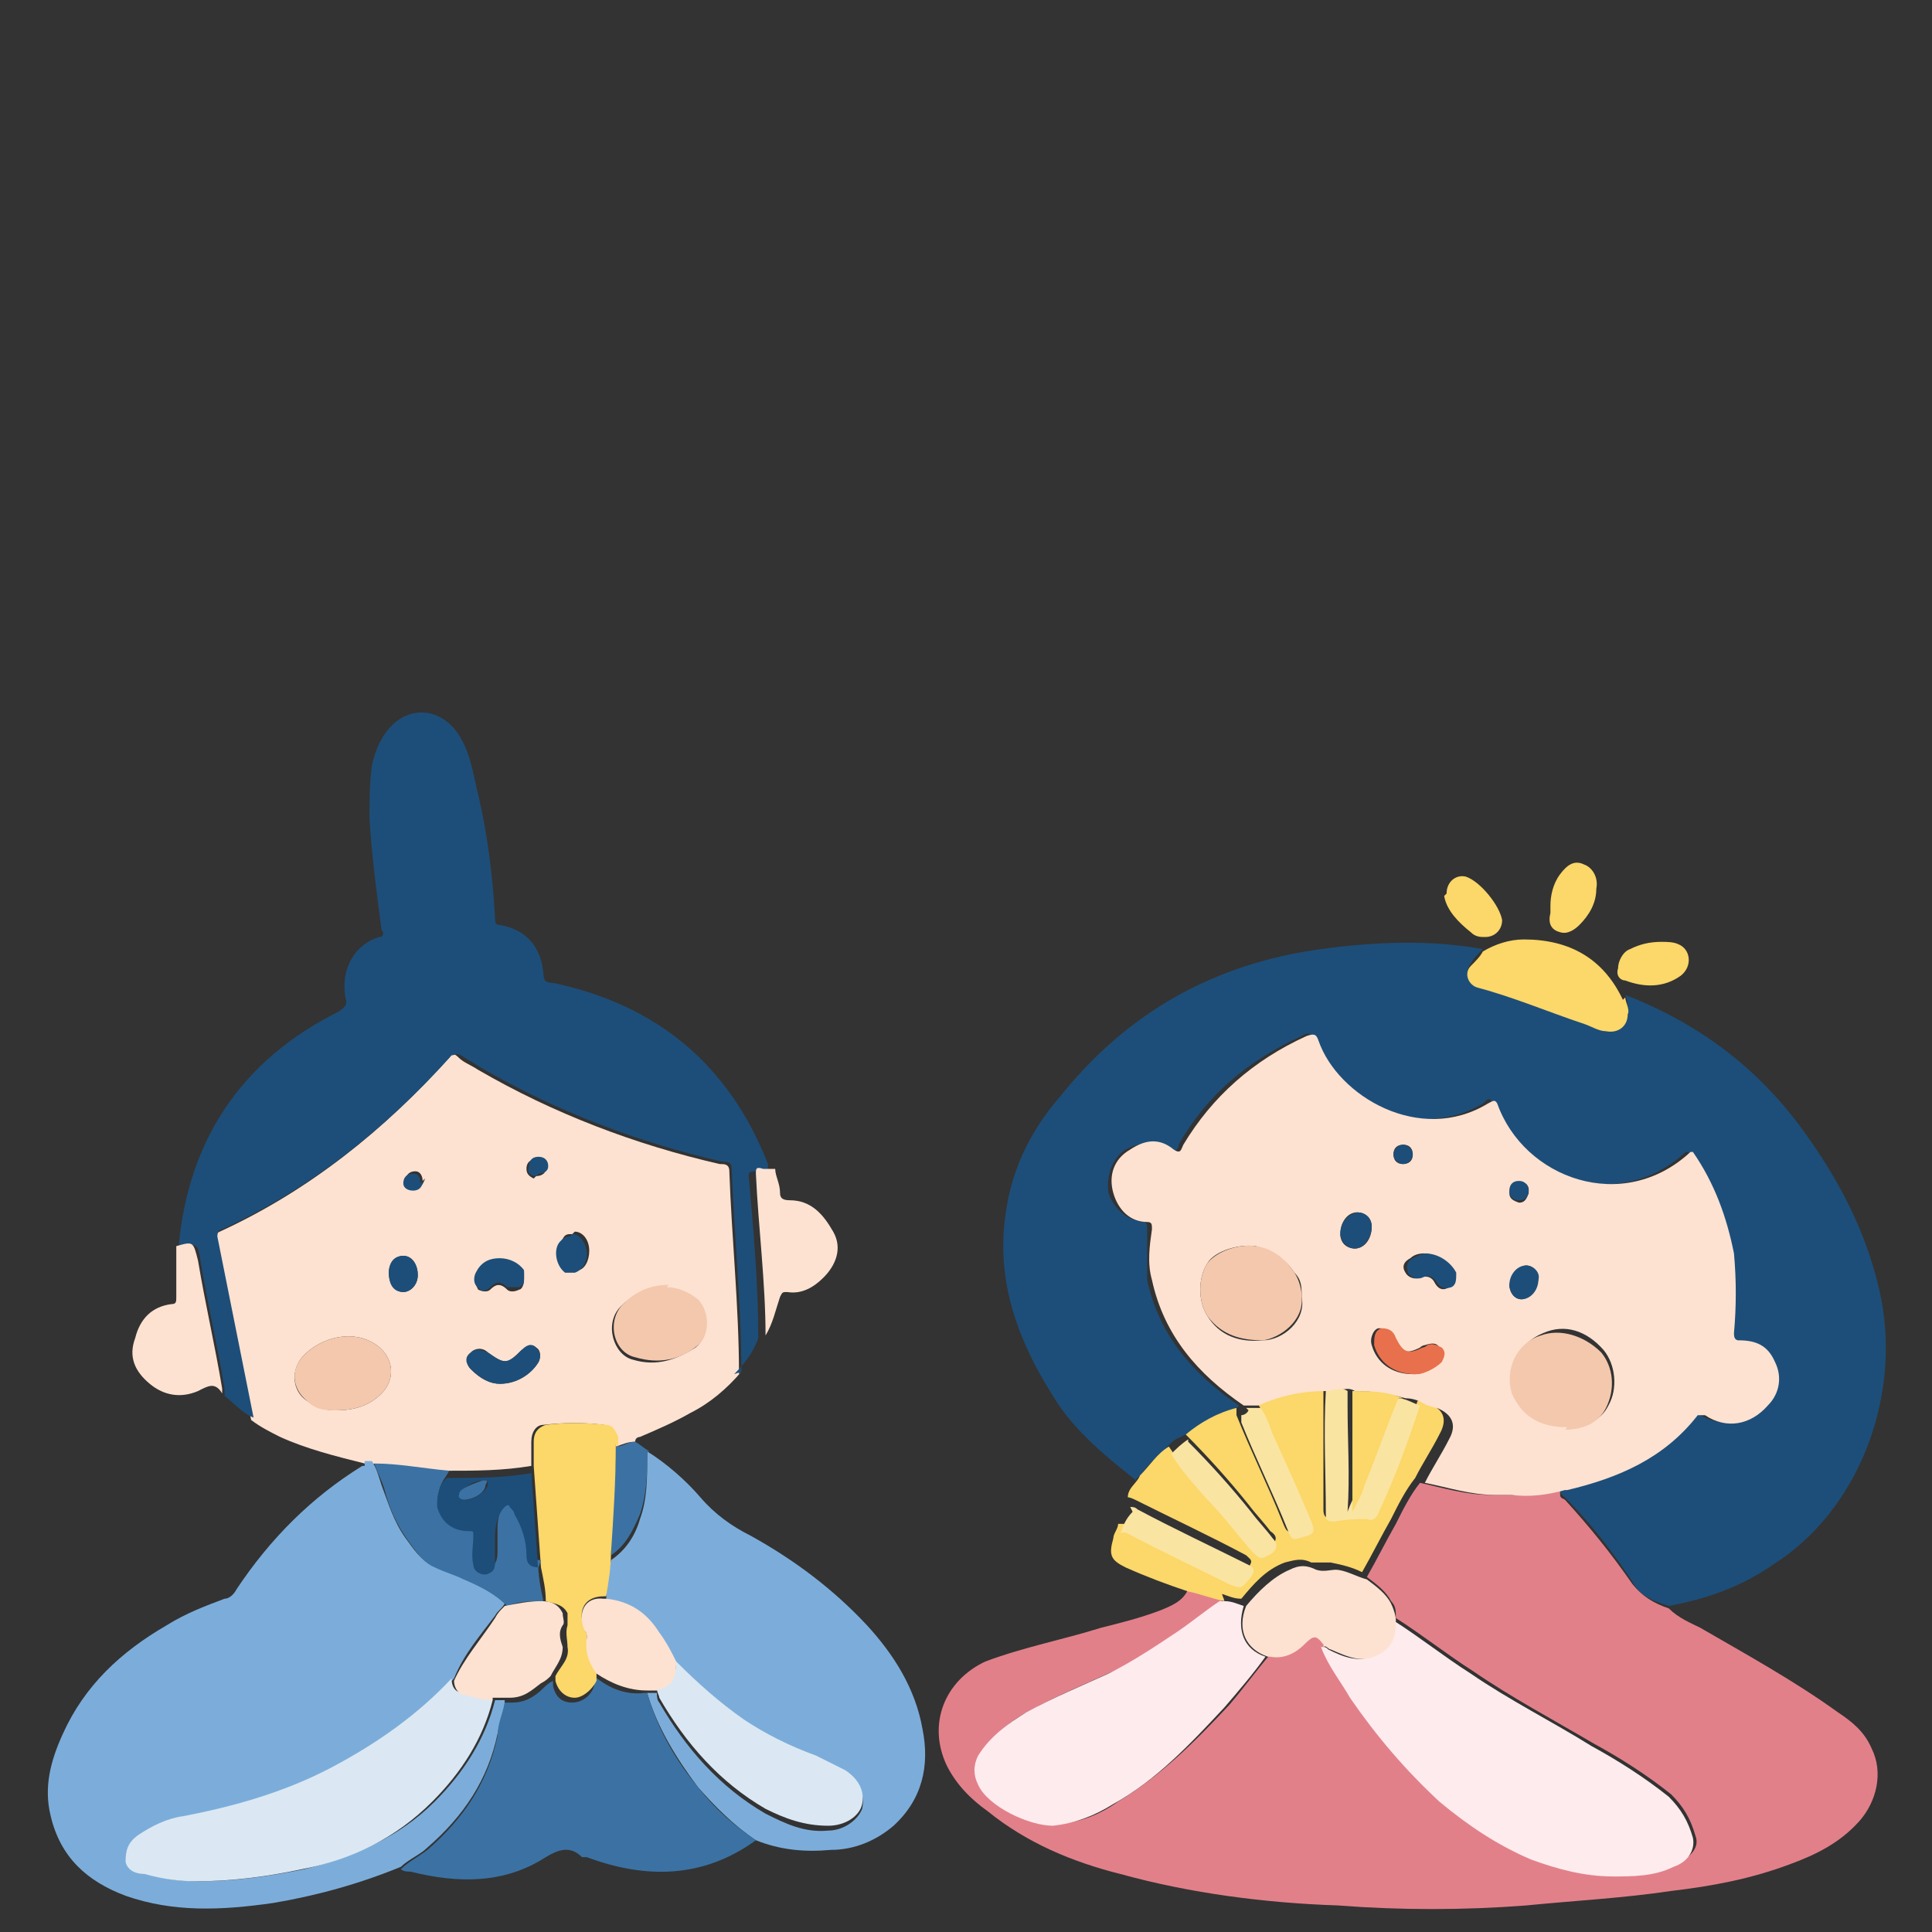 <?xml version="1.0" encoding="UTF-8"?>
<svg id="_レイヤー_1" data-name="レイヤー_1" xmlns="http://www.w3.org/2000/svg" version="1.1" viewBox="0 0 80 80">
  <rect x="0" y="0" width="80" height="80" fill="#333333" stroke="none"/>
  <!-- Generator: Adobe Illustrator 29.1.0, SVG Export Plug-In . SVG Version: 2.1.0 Build 142)  -->
  <defs>
    <style>
      .st0 {
        fill: #feebed;
      }

      .st1 {
        fill: #fae4a1;
      }

      .st2 {
        fill: #1d4e79;
      }

      .st3 {
        fill: #3b72a3;
      }

      .st4 {
        fill: #f4c8ad;
      }

      .st5 {
        fill: #e8704c;
      }

      .st6 {
        fill: #dbe8f3;
      }

      .st7 {
        fill: #e2808a;
      }

      .st8 {
        fill: #fde2d1;
      }

      .st9 {
        fill: #7cadda;
      }

      .st10 {
        fill: #fcd769;
      }
    </style>
  </defs>
  <g>
    <path class="st2" d="M47.3,61.5c-1.4-1.1-2.8-2.2-3.7-3.7-1.4-2.2-2.3-4.6-2-7.2.2-2,1-3.7,2.3-5.2,2.8-3.5,6.4-5.5,10.8-6.1,2.2-.3,4.5-.4,6.7,0-.2.2-.4.4-.5.6-.3.4-.1.8.3.9,1.5.4,2.9,1,4.4,1.5.3.1.6.2.9.3.5.1.8-.2.9-.7,0-.3,0-.5-.1-.7,3.1,1.2,5.6,3.1,7.5,5.8,1.5,2.1,2.6,4.3,3.1,6.8.8,4.2-1,8.8-4.5,11-1.3.9-2.7,1.4-4.3,1.7-.6-.2-1.2-.4-1.5-1-.8-1.2-1.7-2.4-2.8-3.5,0,0-.2-.1-.2-.3,0,0,0,0,.1,0,2.1-.5,4-1.3,5.4-3.1,0,0,.1-.2.3,0,.9.5,1.9.4,2.6-.4.5-.5.6-1.1.3-1.8-.3-.6-.8-.9-1.5-.9-.3,0-.2-.1-.2-.3.2-1.1.2-2.2,0-3.3-.2-1.5-.8-2.9-1.7-4.2,0,0,0,0-.1,0-2.8,2.6-6.9,1.1-8-2-.1-.3-.2-.2-.4,0-2.9,1.7-6.3-.3-7-2.6-.1-.3-.2-.4-.5-.2-2.2,1-3.9,2.4-5.1,4.5,0,.1,0,.3-.4.2-.6-.4-1.2-.3-1.8,0-.6.4-.8,1.2-.7,1.8.2.6.7,1.1,1.4,1.2.2,0,.2.1.2.3,0,.7,0,1.4,0,2.1.5,2.3,1.9,3.9,3.8,5.2,0,.1-.2.1-.3.2-.7.3-1.4.7-2.1,1.1-.3.1-.5.3-.7.6-.5.3-.8.8-1.2,1.2Z"/>
    <path class="st7" d="M64.6,61.8c0,.2,0,.2.2.3,1,1.1,1.9,2.2,2.8,3.5.4.5.9.8,1.5,1,.4.4.9.6,1.3.8,1.9,1.1,3.9,2.2,5.7,3.5.6.4,1.1.8,1.4,1.5.5,1,.2,2.2-.5,3-.8.9-1.8,1.4-2.9,1.8-1.6.6-3.2.9-4.9,1.1-2,.3-4,.4-6,.6-2.6.2-5.2.2-7.8,0-3-.1-6.1-.5-9-1.3-2-.5-3.9-1.3-5.5-2.6-.7-.5-1.3-1.1-1.7-1.9-.8-1.7-.1-3.5,1.6-4.3,1.6-.6,3.2-.9,4.8-1.4.8-.2,1.6-.4,2.4-.7.5-.2,1-.4,1.2-.9.5.1,1,.3,1.5.4-.6.5-1.2.9-1.8,1.3-.9.6-1.8,1.3-2.8,1.7-1.1.5-2.3,1-3.4,1.6-.8.4-1.5,1-2,1.8-.2.4-.3.8,0,1.2.5.9,2.1,1.7,3.1,1.7.9,0,1.8-.4,2.5-.9,1.8-1.1,3.2-2.5,4.6-4,.6-.7,1.1-1.4,1.7-2.1.6,0,1-.2,1.4-.5.4-.3.5-.3.8,0,0,0,0,0,0,.1.3.8.7,1.4,1.2,2.1,1.1,1.6,2.3,3,3.7,4.3,1.1,1,2.4,1.8,3.8,2.4,1.1.4,2.2.7,3.4.7.9,0,1.7,0,2.5-.4.6-.3,1-.7.8-1.2-.2-.7-.5-1.2-1-1.7-1-.8-2.1-1.5-3.2-2.1-1.7-1-3.4-1.9-5-3-1.1-.7-2.1-1.5-3.2-2.2,0-.3,0-.5-.2-.7-.2-.4-.6-.7-1-1,.4-.7.8-1.5,1.2-2.2.3-.6.6-1.2,1-1.7.9.2,1.9.5,2.9.5.2,0,.5,0,.7,0,.8,0,1.5,0,2.2-.2Z"/>
    <path class="st10" d="M50.7,66.3c-.5-.1-1-.3-1.5-.4-.9-.3-1.7-.6-2.6-1-.6-.3-.7-.5-.5-1.2,0-.2.2-.4.2-.6.1,0,.2,0,.3,0,1.4.8,2.8,1.5,4.2,2.1.5.2.5.2.9-.3.2-.3.1-.3-.1-.5-1.5-.8-3-1.5-4.6-2.3,0,0-.2-.1-.3-.1,0-.4.4-.6.5-.9.4-.4.7-.9,1.2-1.2.4.6.9,1.2,1.4,1.8.6.7,1.2,1.4,1.9,2.2.4.5.4.5.9.1.3-.2.3-.4,0-.6-.3-.4-.6-.7-.9-1.1-.8-1-1.7-2-2.6-2.9.6-.5,1.3-.9,2.1-1.1,0,0,0,.2,0,.3.6,1.5,1.3,2.9,1.9,4.4.2.5.2.5.8.3.4-.1.4-.3.2-.6-.5-1.1-1-2.3-1.5-3.4-.2-.4-.3-.9-.6-1.3.9-.4,1.8-.5,2.8-.6,0,1.7,0,3.4,0,5.1,0,.3.1.4.4.3.4-.1.8-.2,1.3-.1.3,0,.4,0,.5-.3.6-1.4,1.2-2.9,1.7-4.4.2,0,.3,0,.4.1.6.2.9.6.5,1.3-.3.6-.7,1.2-1,1.8-.4.5-.7,1.1-1,1.7-.4.7-.8,1.5-1.2,2.2-.4-.2-.8-.3-1.3-.4-.3,0-.6,0-.8,0-.4-.2-.7-.1-1.1,0-.8.3-1.3.9-1.8,1.5-.3,0-.5-.1-.8-.2Z"/>
    <path class="st10" d="M67.3,41.3c0,.2.2.5.1.7,0,.5-.4.8-.9.7-.3,0-.6-.2-.9-.3-1.5-.5-2.9-1.1-4.4-1.5-.4-.1-.6-.6-.3-.9.2-.2.4-.4.5-.6.5-.3,1.1-.5,1.7-.5,1.9,0,3.3.8,4.1,2.5Z"/>
    <path class="st1" d="M46.8,62.4c.1,0,.2,0,.3.1,1.5.8,3,1.5,4.6,2.3.2.1.3.2.1.5-.4.5-.4.5-.9.3-1.4-.7-2.9-1.4-4.2-2.1,0,0-.2-.1-.3,0,.1-.3.2-.6.5-.9Z"/>
    <path class="st10" d="M68.8,39c.2,0,.5,0,.7.1.5.2.6.9.1,1.3-.7.5-1.5.5-2.3.2-.2,0-.4-.2-.3-.5,0-.3.2-.7.5-.8.4-.2.8-.3,1.3-.3Z"/>
    <path class="st10" d="M64.2,37.5c0-.4.1-.9.4-1.3.3-.4.6-.6,1-.4.3.1.6.5.5,1,0,.6-.3,1.1-.7,1.5-.2.2-.5.4-.8.3-.4-.1-.5-.4-.4-.8,0,0,0-.1,0-.3Z"/>
    <path class="st10" d="M59.9,37c0-.5.4-.8.8-.7.6.2,1.4,1.2,1.5,1.8,0,.4-.3.7-.7.7-.2,0-.4,0-.6-.2-.5-.4-1-.9-1.1-1.5Z"/>
    <path class="st8" d="M54.9,57.6c-1,0-1.9.2-2.8.6-.2,0-.4,0-.6,0-1.9-1.3-3.3-2.9-3.8-5.2-.2-.7-.1-1.4,0-2.1,0-.2,0-.3-.2-.3-.7,0-1.2-.5-1.4-1.2-.2-.7,0-1.4.7-1.8.6-.4,1.2-.5,1.8,0,.3.2.3,0,.4-.2,1.2-2,2.9-3.5,5.1-4.5.3-.1.4-.1.5.2.8,2.3,4.2,4.3,7,2.6.2-.1.3-.2.4,0,1.1,3.1,5.2,4.6,8,2,0,0,0,0,.1,0,.9,1.3,1.4,2.7,1.7,4.2.1,1.1.1,2.2,0,3.3,0,.1,0,.3.2.3.7,0,1.2.2,1.5.9.3.6.2,1.3-.3,1.8-.7.8-1.7,1-2.6.4-.2,0-.2,0-.3,0-1.4,1.8-3.3,2.6-5.4,3.1,0,0,0,0-.1,0-.7.2-1.5.3-2.2.2-.2,0-.5,0-.7,0-1,0-1.9-.3-2.9-.5.3-.6.7-1.2,1-1.8.4-.7,0-1.1-.5-1.3-.1,0-.3-.1-.4-.1-.3-.2-.6-.3-.9-.3-.7-.2-1.4-.3-2.1-.3-.3-.2-.6,0-.9,0ZM64.9,59.1c.8,0,1.4-.3,1.7-.9.4-.7.3-1.7-.2-2.3-.7-.8-1.6-1.1-2.5-.7-1,.4-1.6,1.5-1.2,2.4.3,1,1.1,1.4,2.3,1.4ZM53.9,53.7c0-.4,0-.7-.3-1-.4-.6-.9-.9-1.6-1.1-.7-.1-1.7.2-2,.7-.4.6-.4,1.6,0,2.2.5.8,1.3,1.1,2.3,1,.8,0,1.8-.8,1.6-1.8ZM58.6,56.9c.3,0,.7-.2,1-.5.2-.2.2-.4,0-.6-.1-.2-.3-.2-.6-.1,0,0-.1,0-.2.1-.6.3-.8.2-1.1-.4-.1-.3-.3-.4-.6-.4-.2,0-.4.4-.3.7.2.7.8,1.2,1.7,1.2ZM59,51.9c-.1,0-.4,0-.6.2-.2.1-.4.3-.2.6.1.2.4.3.6.2.3-.1.5,0,.6.2.1.2.3.4.6.2.3-.1.3-.4.2-.6-.1-.4-.7-.8-1.3-.8ZM55.5,51.1c0,.4.3.6.6.6.4,0,.7-.4.7-.9,0-.4-.3-.6-.6-.6-.4,0-.7.4-.7.9ZM62.5,53.2c0,.3.2.6.5.6.3,0,.6-.4.7-.8,0-.3-.2-.6-.5-.6-.3,0-.6.4-.7.8ZM58.1,48.2c.2,0,.4-.1.4-.4,0-.2-.1-.4-.4-.4-.2,0-.4.1-.4.4,0,.2.1.4.4.4ZM63.3,49.3c0-.2-.1-.4-.4-.3-.2,0-.4.1-.4.4,0,.2.1.3.4.4.2,0,.3-.1.4-.4Z"/>
    <path class="st1" d="M49.2,59.7c.9.9,1.8,1.9,2.6,2.9.3.4.6.7.9,1.1.2.2.2.4,0,.6-.5.3-.5.3-.9-.1-.6-.7-1.2-1.5-1.9-2.2-.5-.6-1-1.1-1.4-1.8.2-.2.4-.4.7-.6Z"/>
    <path class="st1" d="M51.6,58.3c.2,0,.4,0,.6,0,.3.4.4.9.6,1.3.5,1.1,1,2.2,1.5,3.4.1.3.2.5-.2.6-.6.2-.6.2-.8-.3-.6-1.5-1.3-2.9-1.9-4.4,0,0,0-.2,0-.3,0,0,.2,0,.3-.2Z"/>
    <path class="st0" d="M57.7,67.1c1.1.7,2.1,1.5,3.2,2.2,1.6,1.1,3.4,2,5,3,1.1.6,2.2,1.3,3.2,2.1.5.5.8,1,1,1.7.1.5-.2,1-.8,1.2-.8.4-1.7.4-2.5.4-1.2,0-2.3-.3-3.4-.7-1.4-.6-2.6-1.4-3.8-2.4-1.4-1.3-2.6-2.7-3.7-4.3-.4-.7-.9-1.3-1.2-2.1.2,0,.2,0,.3.1.6.3,1.3.6,2,.2.6-.3.7-.9.7-1.4Z"/>
    <path class="st0" d="M50.7,66.3c.3,0,.5.1.8.2-.3,1,0,1.8.9,2.1-.5.7-1.1,1.4-1.7,2.1-1.4,1.5-2.8,3-4.6,4-.8.5-1.6.8-2.5.9-1,0-2.7-.8-3.1-1.7-.2-.4-.2-.8,0-1.2.5-.8,1.2-1.3,2-1.8,1.1-.6,2.3-1.1,3.4-1.6,1-.5,1.9-1.1,2.8-1.7.6-.4,1.2-.9,1.8-1.3Z"/>
    <path class="st8" d="M52.5,68.6c-.9-.3-1.3-1.1-.9-2.1.5-.6,1.1-1.2,1.8-1.5.4-.2.7-.2,1.1,0,.3.1.6,0,.8,0,.4,0,.9.3,1.3.4.4.3.8.6,1,1,.1.2.2.5.2.7,0,.6-.1,1.1-.7,1.4-.7.4-1.3.1-2-.2-.1,0-.2-.2-.3-.1,0,0,0,0,0-.1-.3-.4-.4-.4-.8,0-.4.4-.9.6-1.4.5Z"/>
    <path class="st1" d="M57.9,57.9c.3,0,.6.2.9.3-.5,1.5-1,2.9-1.7,4.4-.1.3-.3.4-.5.3-.4,0-.8,0-1.3.1-.3,0-.4,0-.4-.3,0-1.7-.1-3.4,0-5.1.3,0,.6-.2.9,0,0,.2,0,.4,0,.6,0,1.5.1,2.9,0,4.4,0,0,0,0,0,0,.1-.3.3-.7.5-1.1.5-1.2.9-2.4,1.4-3.6Z"/>
    <path class="st4" d="M64.9,59.1c-1.2,0-1.9-.5-2.3-1.4-.3-1,.2-2.1,1.2-2.4.8-.3,1.8,0,2.5.7.5.6.6,1.5.2,2.3-.3.6-.9.9-1.7.9Z"/>
    <path class="st4" d="M53.9,53.7c.1,1-.9,1.7-1.6,1.8-.9,0-1.7-.2-2.3-1-.4-.6-.4-1.6,0-2.2.4-.5,1.3-.8,2-.7.7.1,1.2.5,1.6,1.1.2.3.3.7.3,1Z"/>
    <path class="st10" d="M57.9,57.9c-.5,1.2-.9,2.4-1.4,3.6-.1.4-.3.7-.5,1.1,0,0,0,0,0,0,0-1.5,0-2.9,0-4.4,0-.2,0-.4,0-.6.7,0,1.4,0,2.1.3Z"/>
    <path class="st5" d="M58.6,56.9c-.9,0-1.5-.5-1.7-1.2,0-.3,0-.6.3-.7.3,0,.5.1.6.4.3.6.5.7,1.1.4,0,0,.1,0,.2-.1.2-.1.4,0,.6.1.2.2.1.4,0,.6-.3.3-.8.5-1,.5Z"/>
    <path class="st2" d="M59,51.9c.6,0,1.1.4,1.3.8,0,.3,0,.5-.2.6-.3.1-.5,0-.6-.2-.2-.3-.4-.3-.6-.2-.2.1-.5,0-.6-.2-.1-.3,0-.5.2-.6.2-.1.4-.2.6-.2Z"/>
    <path class="st2" d="M55.5,51.1c0-.5.3-.8.7-.9.3,0,.6.2.6.6,0,.4-.3.9-.7.9-.3,0-.6-.3-.6-.6Z"/>
    <path class="st2" d="M62.5,53.2c0-.4.3-.8.7-.8.3,0,.6.3.5.6,0,.4-.3.8-.7.8-.3,0-.5-.3-.5-.6Z"/>
    <path class="st2" d="M58.1,48.2c-.2,0-.4-.2-.4-.4,0-.2.2-.4.4-.4.2,0,.4.2.4.4,0,.2-.2.4-.4.4Z"/>
    <path class="st2" d="M63.3,49.3c0,.2-.1.4-.4.4-.2,0-.4-.1-.4-.4,0-.2.1-.4.4-.4.2,0,.3.1.4.3Z"/>
  </g>
  <g>
    <path class="st8" d="M30.7,56.8c-.6.7-1.3,1.3-2.1,1.7-.7.4-1.4.7-2.1,1,0,0-.2,0-.2.2-.3,0-.5.1-.8.2,0-.1,0-.3,0-.4,0-.2-.2-.4-.5-.5-.8-.1-1.6-.1-2.5,0-.3,0-.5.3-.5.7,0,.3,0,.7,0,1-1.2.2-2.3.2-3.5.2-1,0-2-.2-3.1-.3,0,0-.2,0-.3,0-1.2-.3-2.4-.6-3.5-1.1-.4-.2-.8-.4-1.2-.7-.5-2.5-1-5-1.5-7.5,0-.2,0-.2.2-.3,3.7-1.7,6.8-4.2,9.5-7.2.1-.2.2-.2.4,0,.2.2.5.3.8.5,3.1,1.8,6.5,3.1,10,3.9.2,0,.4,0,.4.3.1,2.8.4,5.6.4,8.4ZM27.6,53.3c-.8,0-1.4.3-1.9.8-.7.7-.3,2,.5,2.2,1,.3,1.8,0,2.6-.5.6-.5.6-1.5,0-1.9-.4-.3-.8-.5-1.3-.5ZM13.9,58.4c.8,0,1.4-.2,1.9-.7.6-.6.5-1.5-.2-2-1-.7-2.3-.3-3,.4-.6.6-.5,1.5.1,1.9.4.3.8.4,1.2.4ZM20.7,57.3c.7,0,1.3-.4,1.6-.9.1-.2.1-.5-.1-.6-.2-.2-.4,0-.6.1-.6.6-.7.6-1.4.1-.2-.2-.5-.2-.7,0-.2.2-.2.5,0,.7.4.4.8.6,1.2.6ZM21.7,52.9s0-.1,0-.2c-.2-.4-.6-.6-1-.5-.4,0-.8.2-1,.6-.1.2,0,.4.1.6.2.1.4.1.5,0,.2-.2.4-.3.7,0,.1.1.3.1.5,0,.1,0,.2-.2.2-.4ZM23.7,51.1c-.2,0-.3,0-.4.2-.3.4-.2,1.1.2,1.3.1,0,.2.1.4,0,.3,0,.5-.4.5-.8,0-.5-.3-.8-.6-.8ZM17.3,52.8c0-.5-.3-.8-.6-.8-.3,0-.6.3-.6.7,0,.5.3.8.6.8.3,0,.6-.3.6-.7ZM22.2,48.7c.2,0,.4-.1.4-.3,0-.2-.1-.4-.4-.4-.2,0-.4.1-.4.4,0,.2.1.3.3.4ZM17.5,48.9c0-.2-.1-.4-.3-.4-.2,0-.4.1-.4.4,0,.2.1.3.4.3.2,0,.3-.1.4-.4Z"/>
    <path class="st2" d="M30.7,56.8c0-2.8-.3-5.6-.4-8.4,0-.3-.2-.3-.4-.3-3.5-.8-6.9-2.1-10-3.9-.3-.2-.5-.3-.8-.5-.2-.1-.3,0-.4,0-2.7,3-5.8,5.5-9.5,7.2-.1,0-.2.1-.2.3.5,2.5,1,5,1.5,7.5-.5-.2-.8-.6-1.2-.9,0,0,0,0,0-.1h0s0,0,0,0c0,0,0-.2,0-.2-.3-1.8-.7-3.5-1-5.3-.1-.7-.1-.7-.9-.6.4-4.4,2.6-7.7,6.6-9.7.3-.2.4-.3.3-.6-.2-1.2.4-2.2,1.4-2.5.2,0,.2-.2.1-.3-.2-1.5-.4-3-.5-4.6,0-.7,0-1.5.1-2.2.1-.5.3-1,.6-1.4.9-1.2,2.4-1,3.1.3.4.7.5,1.5.7,2.3.4,1.7.6,3.4.7,5.1,0,.2,0,.3.2.3,1.1.2,1.7.9,1.8,2,0,.3.1.4.4.4,4.3.9,7.3,3.4,8.9,7.5,0,0,0,.2,0,.3-.2,0-.3,0-.5,0-.2,0-.3,0-.3.2.2,2.2.4,4.5.4,6.7-.2.6-.6,1.1-1,1.5Z"/>
    <path class="st9" d="M15.1,60.5c0,0,.2,0,.3,0,.2.3.3.7.4,1,.3.8.5,1.5,1,2.2.3.4.6.9,1.1,1.1.4.2.8.3,1.2.5.6.3,1.3.6,1.8,1.1-.1.2-.3.3-.4.5-.6.8-1.3,1.6-1.7,2.6-1.4,1.6-3.1,2.8-5,3.7-1.9,1-4,1.6-6.1,2-.7.1-1.3.4-1.9.8-.4.3-.5.6-.5,1.1,0,.4.5.5.8.5.7.2,1.4.3,2.1.3,1.5,0,2.9-.2,4.4-.5,2-.5,3.9-1.3,5.4-2.8,1.2-1.2,2.1-2.6,2.5-4.2.1,0,.3,0,.4,0,0,.5-.2.9-.3,1.4-.4,1.9-1.4,3.4-2.9,4.7-.3.3-.8.5-1.1.8-1.7.7-3.5,1.2-5.3,1.5-2.1.3-4.1.4-6.1-.3-1.6-.6-2.7-1.6-3.1-3.3-.3-1.2,0-2.3.5-3.4.9-2,2.4-3.4,4.3-4.5.8-.5,1.6-.8,2.4-1.1.2,0,.4-.2.5-.4,1.4-2.1,3.1-3.8,5.2-5.1,0,0,0,0,.1,0Z"/>
    <path class="st9" d="M26.8,60.1c.8.5,1.6,1.2,2.2,1.9.6.7,1.3,1.2,2.1,1.6,1.8,1,3.4,2.2,4.8,3.7,1.1,1.2,2,2.6,2.3,4.3.3,1.5,0,2.9-1.2,4-.7.6-1.6,1-2.6,1-1.1.1-2.1,0-3.1-.4-.9-.6-1.7-1.4-2.4-2.2-.9-1.2-1.7-2.5-2.1-3.9.1,0,.3,0,.4,0,0,.1,0,.3.1.4,1.1,1.9,2.5,3.5,4.4,4.6.8.4,1.6.8,2.6.7.6,0,1.2-.4,1.4-.9.1-.5,0-1-.7-1.4-.4-.3-.8-.4-1.2-.6-1-.4-2-.9-3-1.5-1.1-.7-2-1.5-2.8-2.4-.2-.4-.4-.8-.7-1.2-.5-.8-1.3-1.3-2.2-1.4,0-.6.1-1.2.2-1.8.6-.4,1-1,1.2-1.7.3-.8.3-1.7.3-2.6Z"/>
    <path class="st3" d="M26.8,70.1c.4,1.4,1.1,2.7,2.1,3.9.7.9,1.5,1.6,2.4,2.2-2.2,1.6-4.6,1.6-7,.7,0,0-.1,0-.2,0-.5-.5-1-.3-1.5,0-1.7,1.1-3.6,1.1-5.6.6-.1,0-.3,0-.4-.1.3-.3.7-.5,1.1-.8,1.5-1.3,2.5-2.8,2.9-4.7,0-.5.2-.9.3-1.4.1,0,.2,0,.3,0,.5,0,.9-.2,1.3-.6.1-.1.2-.2.4-.3,0,0,0,.2,0,.2.1.5.4.7.8.7.4,0,.8-.3.9-.7,0-.1,0-.3,0-.4.6.5,1.3.8,2.1.7Z"/>
    <path class="st8" d="M7.3,51.6c.7-.2.7-.2.9.6.3,1.8.7,3.5,1,5.3,0,0,0,.2,0,.2,0,0,0,0,0,0-.3-.5-.6-.3-1-.1-.7.3-1.4.2-2-.3-.6-.5-.9-1.1-.6-1.9.2-.8.7-1.3,1.5-1.4.2,0,.2-.1.2-.3,0-.3,0-.6,0-.9,0-.4,0-.8,0-1.2Z"/>
    <path class="st8" d="M31.7,55.3c0-2.2-.3-4.5-.4-6.7,0-.2,0-.3.3-.2.2,0,.3,0,.5,0,0,.3.2.6.2,1,0,.2.1.3.4.3.9,0,1.4.6,1.8,1.3.4.7.1,1.4-.4,1.9-.4.4-.9.7-1.5.6-.2,0-.2,0-.3.2-.2.6-.3,1.1-.6,1.6Z"/>
    <path class="st3" d="M26.8,60.1c0,.9,0,1.7-.3,2.6-.3.7-.6,1.3-1.2,1.7,0-1.5.2-3,.2-4.5.3,0,.5-.2.8-.2.2.1.4.3.6.4Z"/>
    <path class="st8" d="M9.2,57.7s0,0,0,.1c0,0,0,0,0-.1Z"/>
    <path class="st10" d="M25.5,59.8c0,1.5-.1,3-.2,4.5,0,.6-.1,1.2-.2,1.8,0,0,0,0-.1,0-.8,0-1.1.6-.8,1.3,0,.1.1.2.1.3,0,.6,0,1,.4,1.5,0,.2,0,.3,0,.4-.2.4-.6.7-.9.7-.4,0-.7-.3-.8-.7,0,0,0-.2,0-.2.2-.4.6-.7.5-1.2,0-.3-.1-.6,0-.9,0-.1,0-.3,0-.5-.2-.4-.6-.4-.9-.5,0-.5-.1-.9-.2-1.4-.1-1.4-.2-2.8-.3-4.2,0-.3,0-.7,0-1,0-.4.2-.6.5-.7.8-.1,1.6-.1,2.5,0,.3,0,.4.3.5.5,0,.1,0,.3,0,.4Z"/>
    <path class="st3" d="M22.3,64.9c0,.5.1.9.2,1.4-.5,0-1,0-1.5.2-.5-.5-1.1-.8-1.8-1.1-.4-.2-.8-.3-1.2-.5-.5-.2-.8-.7-1.1-1.1-.5-.7-.8-1.4-1-2.2-.1-.3-.3-.7-.4-1,1,0,2,.2,3.1.3-.1.2-.2.3-.3.5-.1.2-.2.5-.1.7.2.6.7.9,1.3,1,.2,0,.2,0,.2.2,0,.4,0,.8,0,1.2,0,.3.2.5.5.4.3,0,.4-.3.4-.6,0-.3,0-.7,0-1,0-.4.1-.9.4-1.2.1-.1.2-.1.2,0,0,.1.2.2.2.3.3.5.5,1.1.5,1.7,0,.4.1.5.5.5Z"/>
    <path class="st2" d="M22.3,64.9c-.4,0-.5-.2-.5-.5,0-.6-.2-1.2-.5-1.7,0-.1-.1-.2-.2-.3,0-.1-.1-.1-.2,0-.3.3-.4.8-.4,1.2,0,.3,0,.7,0,1,0,.3,0,.5-.4.6-.3,0-.5-.2-.5-.4-.1-.4,0-.8,0-1.2,0-.2,0-.2-.2-.2-.6,0-1.1-.3-1.3-1,0-.3,0-.5.1-.7,0-.2.2-.4.3-.5,1.2,0,2.3,0,3.5-.2.1,1.4.2,2.8.3,4.2ZM19.3,62.1c.3,0,.8-.3.9-.6,0-.1,0-.2-.1-.2-.3,0-.7.1-.9.4-.1,0-.2.2-.1.3,0,.1.2.1.3.1Z"/>
    <path class="st4" d="M27.6,53.3c.5,0,.9.2,1.3.5.5.5.5,1.5,0,1.9-.7.6-1.6.8-2.6.5-.9-.2-1.2-1.5-.5-2.2.5-.5,1.1-.8,1.9-.8Z"/>
    <path class="st4" d="M13.9,58.4c-.4,0-.8,0-1.2-.4-.6-.5-.7-1.3-.1-1.9.7-.7,2-1.1,3-.4.7.5.8,1.4.2,2-.5.5-1.1.7-1.9.7Z"/>
    <path class="st2" d="M20.7,57.3c-.4,0-.8-.2-1.2-.6-.2-.2-.3-.5,0-.7.2-.2.4-.1.7,0,.7.5.8.5,1.4-.1.2-.2.4-.3.6-.1.2.2.2.4.1.6-.3.5-.9.9-1.6.9Z"/>
    <path class="st2" d="M21.7,52.9c0,.2,0,.3-.2.4-.2,0-.4,0-.5,0-.3-.3-.5-.2-.7,0-.2.2-.4.2-.5,0-.2-.1-.2-.4-.1-.6.2-.4.5-.6,1-.6.4,0,.8.2,1,.5,0,0,0,.2,0,.2Z"/>
    <path class="st2" d="M23.7,51.1c.3,0,.6.4.6.8,0,.4-.2.7-.5.8-.1,0-.3,0-.4,0-.4-.3-.5-1-.2-1.3.1-.1.2-.2.4-.2Z"/>
    <path class="st2" d="M17.3,52.8c0,.4-.3.7-.6.7-.4,0-.6-.3-.6-.8,0-.4.2-.7.6-.7.4,0,.6.4.6.8Z"/>
    <path class="st2" d="M22.2,48.7c-.2,0-.4-.1-.3-.4,0-.2.1-.4.4-.4.2,0,.4.1.4.4,0,.2-.2.3-.4.3Z"/>
    <path class="st2" d="M17.5,48.9c0,.2-.1.4-.4.4-.2,0-.4-.1-.4-.3,0-.2.1-.4.4-.4.2,0,.3.1.3.4Z"/>
    <path class="st6" d="M20.4,70.4c-.4,1.6-1.3,3-2.5,4.2-1.5,1.5-3.3,2.4-5.4,2.8-1.4.3-2.9.5-4.4.5-.7,0-1.4-.1-2.1-.3-.3,0-.7-.1-.8-.5,0-.5.1-.8.5-1.1.6-.4,1.2-.7,1.9-.8,2.1-.4,4.2-1,6.1-2,1.9-1,3.6-2.2,5-3.7,0,.4.2.6.5.6.4,0,.7.2,1.1.2Z"/>
    <path class="st8" d="M20.4,70.4c-.4,0-.7-.1-1.1-.2-.3,0-.5-.3-.5-.6.4-.9,1.1-1.7,1.7-2.6.1-.2.2-.3.4-.5.5-.1,1-.2,1.5-.2.4,0,.7.1.9.5,0,.2.1.4,0,.5-.2.3-.1.6,0,.9,0,.5-.3.8-.5,1.2-.1.1-.2.2-.4.3-.4.3-.7.6-1.3.6-.1,0-.2,0-.3,0-.1,0-.3,0-.4,0Z"/>
    <path class="st6" d="M28,68.8c.9.9,1.8,1.7,2.8,2.4.9.6,1.9,1.1,3,1.5.4.2.8.4,1.2.6.6.4.8.9.7,1.4-.1.5-.7.9-1.4.9-1,0-1.8-.3-2.6-.7-1.9-1.1-3.3-2.7-4.4-4.6,0-.1-.1-.2-.1-.4.6-.2.8-.4.8-1.2Z"/>
    <path class="st8" d="M28,68.8c0,.8-.2,1-.8,1.2-.1,0-.3,0-.4,0-.8,0-1.5-.3-2.1-.7-.3-.4-.5-.9-.4-1.5,0-.1,0-.2-.1-.3-.3-.7,0-1.4.8-1.3,0,0,0,0,.1,0,1,.1,1.7.6,2.2,1.4.3.4.5.8.7,1.2Z"/>
    <path class="st3" d="M19.3,62.1c-.1,0-.2,0-.3-.1,0-.1,0-.2.1-.3.3-.2.6-.3.9-.4.2,0,.2,0,.1.2,0,.3-.5.6-.9.6Z"/>
  </g>
</svg>